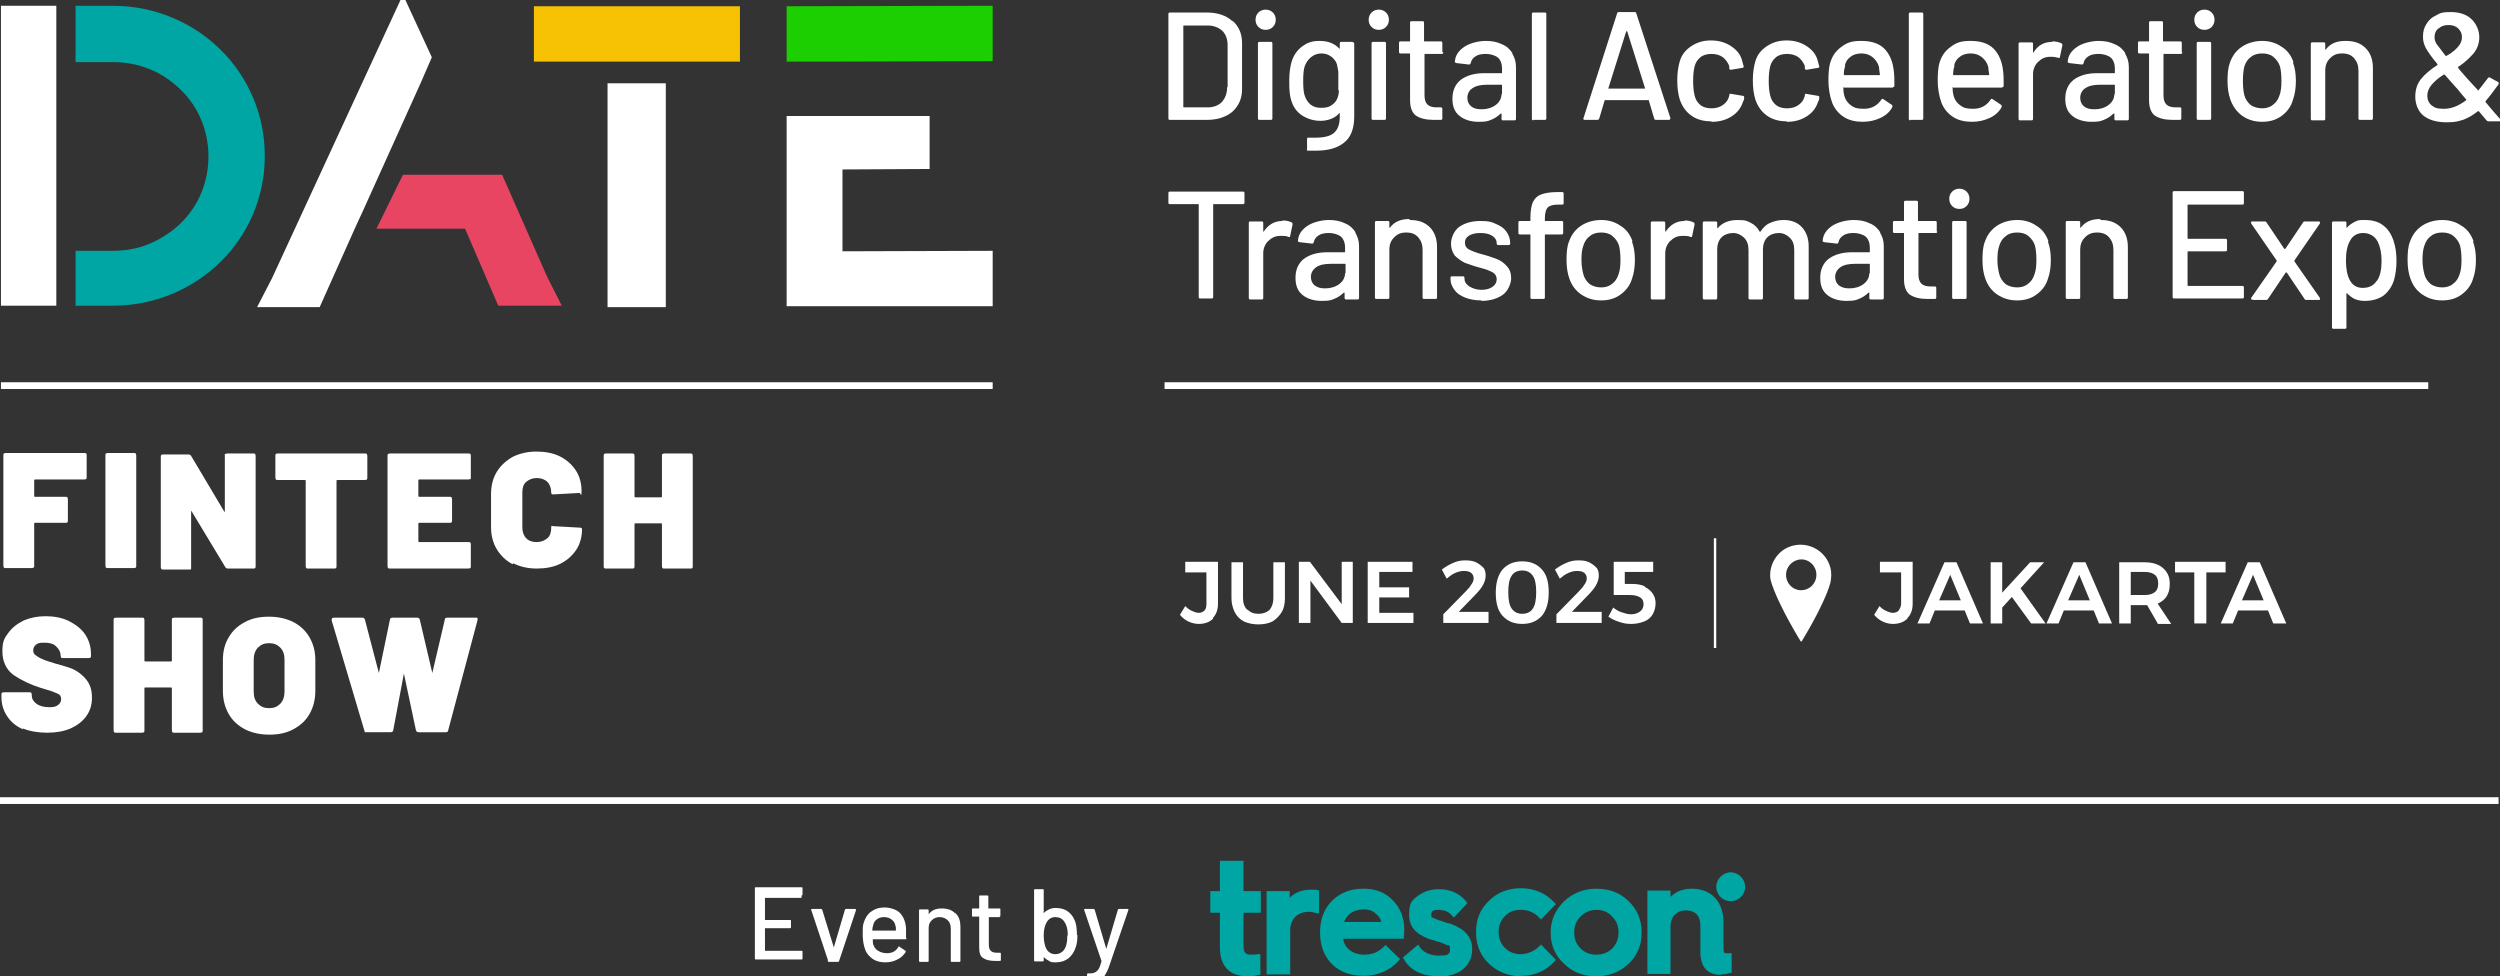 <?xml version="1.0" encoding="UTF-8"?>
<svg id="Layer_1" xmlns="http://www.w3.org/2000/svg" version="1.1" xmlns:xlink="http://www.w3.org/1999/xlink" viewBox="0 0 519.3 202.8">
  <rect x="0" y="0" width="519.3" height="202.8" fill="#333333" stroke="none"/>
  <!-- Generator: Adobe Illustrator 29.1.0, SVG Export Plug-In . SVG Version: 2.1.0 Build 142)  -->
  <defs>
    <style>
      .st0 {
        clip-path: url(#clippath-51);
      }

      .st1 {
        clip-path: url(#clippath-34);
      }

      .st2 {
        clip-path: url(#clippath-38);
      }

      .st3 {
        clip-path: url(#clippath-21);
      }

      .st4 {
        clip-path: url(#clippath-6);
      }

      .st5 {
        clip-path: url(#clippath-7);
      }

      .st6 {
        clip-path: url(#clippath-17);
      }

      .st7 {
        clip-path: url(#clippath-31);
      }

      .st8 {
        fill: #f7c203;
      }

      .st9 {
        clip-path: url(#clippath-15);
      }

      .st10 {
        clip-path: url(#clippath-33);
      }

      .st11 {
        clip-path: url(#clippath-18);
      }

      .st12 {
        clip-path: url(#clippath-47);
      }

      .st13 {
        clip-path: url(#clippath-4);
      }

      .st14 {
        clip-path: url(#clippath-22);
      }

      .st15 {
        clip-path: url(#clippath-23);
      }

      .st16 {
        clip-path: url(#clippath-54);
      }

      .st17 {
        clip-path: url(#clippath-9);
      }

      .st18 {
        clip-path: url(#clippath-10);
      }

      .st19 {
        clip-path: url(#clippath-42);
      }

      .st20 {
        fill: #fff;
      }

      .st21 {
        clip-path: url(#clippath-43);
      }

      .st22 {
        clip-path: url(#clippath-25);
      }

      .st23 {
        clip-path: url(#clippath-27);
      }

      .st24 {
        fill: #e84563;
      }

      .st25 {
        clip-path: url(#clippath-11);
      }

      .st26 {
        fill: none;
      }

      .st27 {
        clip-path: url(#clippath-36);
      }

      .st28 {
        clip-path: url(#clippath-35);
      }

      .st29 {
        clip-path: url(#clippath-48);
      }

      .st30 {
        clip-path: url(#clippath-28);
      }

      .st31 {
        clip-path: url(#clippath-1);
      }

      .st32 {
        clip-path: url(#clippath-56);
      }

      .st33 {
        fill: #00a6a3;
      }

      .st34 {
        clip-path: url(#clippath-45);
      }

      .st35 {
        clip-path: url(#clippath-46);
      }

      .st36 {
        clip-path: url(#clippath-40);
      }

      .st37 {
        clip-path: url(#clippath-5);
      }

      .st38 {
        clip-path: url(#clippath-20);
      }

      .st39 {
        clip-path: url(#clippath-8);
      }

      .st40 {
        clip-path: url(#clippath-52);
      }

      .st41 {
        clip-path: url(#clippath-41);
      }

      .st42 {
        clip-path: url(#clippath-3);
      }

      .st43 {
        clip-path: url(#clippath-26);
      }

      .st44 {
        clip-path: url(#clippath-12);
      }

      .st45 {
        clip-path: url(#clippath-50);
      }

      .st46 {
        clip-path: url(#clippath-14);
      }

      .st47 {
        clip-path: url(#clippath-30);
      }

      .st48 {
        clip-path: url(#clippath-19);
      }

      .st49 {
        clip-path: url(#clippath-32);
      }

      .st50 {
        clip-path: url(#clippath-55);
      }

      .st51 {
        clip-path: url(#clippath-53);
      }

      .st52 {
        clip-path: url(#clippath-39);
      }

      .st53 {
        clip-path: url(#clippath-16);
      }

      .st54 {
        clip-path: url(#clippath-2);
      }

      .st55 {
        clip-path: url(#clippath-29);
      }

      .st56 {
        clip-path: url(#clippath-49);
      }

      .st57 {
        clip-path: url(#clippath-37);
      }

      .st58 {
        clip-path: url(#clippath-13);
      }

      .st59 {
        fill: #1ccf00;
      }

      .st60 {
        clip-path: url(#clippath-24);
      }

      .st61 {
        clip-path: url(#clippath);
      }

      .st62 {
        clip-path: url(#clippath-44);
      }
    </style>
    <clipPath id="clippath">
      <rect class="st26" y="-1.1" width="519.3" height="202.8"/>
    </clipPath>
    <clipPath id="clippath-1">
      <rect class="st26" y="-1.1" width="519.3" height="202.8"/>
    </clipPath>
    <clipPath id="clippath-2">
      <rect class="st26" y="-1.1" width="519.3" height="202.8"/>
    </clipPath>
    <clipPath id="clippath-3">
      <rect class="st26" y="-1.1" width="519.3" height="202.8"/>
    </clipPath>
    <clipPath id="clippath-4">
      <rect class="st26" y="-1.1" width="519.3" height="202.8"/>
    </clipPath>
    <clipPath id="clippath-5">
      <rect class="st26" y="-1.1" width="519.3" height="202.8"/>
    </clipPath>
    <clipPath id="clippath-6">
      <rect class="st26" y="-1.1" width="519.3" height="202.8"/>
    </clipPath>
    <clipPath id="clippath-7">
      <rect class="st26" y="-1.1" width="519.3" height="202.8"/>
    </clipPath>
    <clipPath id="clippath-8">
      <rect class="st26" y="-1.1" width="519.3" height="202.8"/>
    </clipPath>
    <clipPath id="clippath-9">
      <rect class="st26" y="-1.1" width="519.3" height="202.8"/>
    </clipPath>
    <clipPath id="clippath-10">
      <rect class="st26" y="-1.1" width="519.3" height="202.8"/>
    </clipPath>
    <clipPath id="clippath-11">
      <rect class="st26" y="-1.1" width="519.3" height="202.8"/>
    </clipPath>
    <clipPath id="clippath-12">
      <rect class="st26" y="-1.1" width="519.3" height="202.8"/>
    </clipPath>
    <clipPath id="clippath-13">
      <rect class="st26" y="-1.1" width="519.3" height="202.8"/>
    </clipPath>
    <clipPath id="clippath-14">
      <rect class="st26" y="-1.1" width="519.3" height="202.8"/>
    </clipPath>
    <clipPath id="clippath-15">
      <rect class="st26" y="-1.1" width="519.3" height="202.8"/>
    </clipPath>
    <clipPath id="clippath-16">
      <rect class="st26" y="-1.1" width="519.3" height="202.8"/>
    </clipPath>
    <clipPath id="clippath-17">
      <rect class="st26" y="-1.1" width="519.3" height="202.8"/>
    </clipPath>
    <clipPath id="clippath-18">
      <rect class="st26" y="-1.1" width="519.3" height="202.8"/>
    </clipPath>
    <clipPath id="clippath-19">
      <rect class="st26" y="-1.1" width="519.3" height="202.8"/>
    </clipPath>
    <clipPath id="clippath-20">
      <rect class="st26" y="-1.1" width="519.3" height="202.8"/>
    </clipPath>
    <clipPath id="clippath-21">
      <rect class="st26" y="-1.1" width="519.3" height="202.8"/>
    </clipPath>
    <clipPath id="clippath-22">
      <rect class="st26" y="-1.1" width="519.3" height="202.8"/>
    </clipPath>
    <clipPath id="clippath-23">
      <rect class="st26" y="-1.1" width="519.3" height="202.8"/>
    </clipPath>
    <clipPath id="clippath-24">
      <rect class="st26" y="-1.1" width="519.3" height="202.8"/>
    </clipPath>
    <clipPath id="clippath-25">
      <rect class="st26" y="-1.1" width="519.3" height="202.8"/>
    </clipPath>
    <clipPath id="clippath-26">
      <rect class="st26" y="-1.1" width="519.3" height="202.8"/>
    </clipPath>
    <clipPath id="clippath-27">
      <rect class="st26" y="-1.1" width="519.3" height="202.8"/>
    </clipPath>
    <clipPath id="clippath-28">
      <rect class="st26" y="-1.1" width="519.3" height="202.8"/>
    </clipPath>
    <clipPath id="clippath-29">
      <rect class="st26" y="-1.1" width="519.3" height="202.8"/>
    </clipPath>
    <clipPath id="clippath-30">
      <rect class="st26" y="-1.1" width="519.3" height="202.8"/>
    </clipPath>
    <clipPath id="clippath-31">
      <rect class="st26" y="-1.1" width="519.3" height="202.8"/>
    </clipPath>
    <clipPath id="clippath-32">
      <rect class="st26" y="-1.1" width="519.3" height="202.8"/>
    </clipPath>
    <clipPath id="clippath-33">
      <rect class="st26" y="-1.1" width="519.3" height="202.8"/>
    </clipPath>
    <clipPath id="clippath-34">
      <rect class="st26" y="-1.1" width="519.3" height="202.8"/>
    </clipPath>
    <clipPath id="clippath-35">
      <rect class="st26" y="-1.1" width="519.3" height="202.8"/>
    </clipPath>
    <clipPath id="clippath-36">
      <rect class="st26" y="-1.1" width="519.3" height="202.8"/>
    </clipPath>
    <clipPath id="clippath-37">
      <rect class="st26" y="-1.1" width="519.3" height="202.8"/>
    </clipPath>
    <clipPath id="clippath-38">
      <rect class="st26" y="-1.1" width="519.3" height="202.8"/>
    </clipPath>
    <clipPath id="clippath-39">
      <rect class="st26" y="-1.1" width="519.3" height="202.8"/>
    </clipPath>
    <clipPath id="clippath-40">
      <rect class="st26" y="-1.1" width="519.3" height="202.8"/>
    </clipPath>
    <clipPath id="clippath-41">
      <rect class="st26" y="-1.1" width="519.3" height="202.8"/>
    </clipPath>
    <clipPath id="clippath-42">
      <rect class="st26" y="-1.1" width="519.3" height="202.8"/>
    </clipPath>
    <clipPath id="clippath-43">
      <rect class="st26" y="-1.1" width="519.3" height="202.8"/>
    </clipPath>
    <clipPath id="clippath-44">
      <rect class="st26" y="-1.1" width="519.3" height="202.8"/>
    </clipPath>
    <clipPath id="clippath-45">
      <rect class="st26" y="-1.1" width="519.3" height="202.8"/>
    </clipPath>
    <clipPath id="clippath-46">
      <rect class="st26" y="-1.1" width="519.3" height="202.8"/>
    </clipPath>
    <clipPath id="clippath-47">
      <rect class="st26" y="-1.1" width="519.3" height="202.8"/>
    </clipPath>
    <clipPath id="clippath-48">
      <rect class="st26" y="-1.1" width="519.3" height="202.8"/>
    </clipPath>
    <clipPath id="clippath-49">
      <rect class="st26" y="-1.1" width="519.3" height="202.8"/>
    </clipPath>
    <clipPath id="clippath-50">
      <rect class="st26" y="-1.1" width="519.3" height="202.8"/>
    </clipPath>
    <clipPath id="clippath-51">
      <rect class="st26" y="-1.1" width="519.3" height="202.8"/>
    </clipPath>
    <clipPath id="clippath-52">
      <rect class="st26" y="-1.1" width="519.3" height="202.8"/>
    </clipPath>
    <clipPath id="clippath-53">
      <rect class="st26" y="-1.1" width="519.3" height="202.8"/>
    </clipPath>
    <clipPath id="clippath-54">
      <rect class="st26" y="-1.1" width="519.3" height="202.8"/>
    </clipPath>
    <clipPath id="clippath-55">
      <rect class="st26" y="-1.1" width="519.3" height="202.8"/>
    </clipPath>
    <clipPath id="clippath-56">
      <rect class="st26" y="-1.1" width="519.3" height="202.8"/>
    </clipPath>
  </defs>
  <g>
    <g>
      <g class="st61">
        <path class="st20" d="M457.9,6.2c-.6,0-1.1-.2-1.5-.6s-.6-.9-.6-1.5.2-1.1.6-1.5c.4-.4.9-.6,1.5-.6s1.1.2,1.5.6c.4.4.6.9.6,1.5s-.2,1.1-.6,1.5c-.4.4-.9.6-1.5.6"/>
      </g>
      <g class="st31">
        <path class="st20" d="M286.4,6.2c-.6,0-1.1-.2-1.5-.6s-.6-.9-.6-1.5.2-1.1.6-1.5c.4-.4.9-.6,1.5-.6s1.1.2,1.5.6c.4.4.6.9.6,1.5s-.2,1.1-.6,1.5c-.4.4-.9.6-1.5.6"/>
      </g>
      <g class="st54">
        <path class="st20" d="M262.9,6.2c-.6,0-1.1-.2-1.5-.6s-.6-.9-.6-1.5.2-1.1.6-1.5c.4-.4.9-.6,1.5-.6s1.1.2,1.5.6c.4.4.6.9.6,1.5s-.2,1.1-.6,1.5c-.4.4-.9.6-1.5.6"/>
      </g>
      <g class="st42">
        <path class="st20" d="M17.9,99.5c0,0-.2.1-.4.1H7.3c-.1,0-.2,0-.2.2v3.2c0,.1,0,.2.2.2h6.3c.2,0,.3,0,.4.1,0,0,.1.2.1.4v4.4c0,.2,0,.3-.1.4s-.2.1-.4.1h-6.3c-.1,0-.2,0-.2.2v8.7c0,.2,0,.3-.1.4,0,0-.2.1-.4.1H1.2c-.2,0-.3,0-.4-.1,0,0-.1-.2-.1-.4v-22.9c0-.2,0-.3.1-.4,0,0,.2-.1.4-.1h16.3c.2,0,.3,0,.4.1.1,0,.1.2.1.4v4.5c0,.2,0,.3-.1.4"/>
      </g>
      <g class="st13">
        <path class="st20" d="M22,117.9c0,0-.1-.2-.1-.4v-22.9c0-.2,0-.3.1-.4,0,0,.2-.1.4-.1h5.4c.2,0,.3,0,.4.1,0,0,.1.2.1.4v22.9c0,.2,0,.3-.1.4s-.2.1-.4.1h-5.4c-.2,0-.3,0-.4-.1"/>
      </g>
      <g class="st37">
        <path class="st20" d="M46.8,94.3c0,0,.2-.1.4-.1h5.4c.2,0,.3,0,.4.1,0,0,.1.2.1.4v22.9c0,.2,0,.3-.1.4s-.2.1-.4.1h-5.2c-.3,0-.5-.1-.6-.3l-7-11.6c0,0,0,0-.1,0s0,0,0,.2v11.4c0,.2,0,.3,0,.4s-.2.1-.4.1h-5.4c-.2,0-.3,0-.4-.1,0,0-.1-.2-.1-.4v-22.9c0-.2,0-.3.1-.4s.2-.1.4-.1h5.2c.3,0,.5.1.6.3l6.9,11.6c0,0,0,0,.1,0,0,0,0,0,0-.2v-11.4c0-.2,0-.3,0-.4"/>
      </g>
      <g class="st4">
        <path class="st20" d="M76.2,94.3c0,0,.1.2.1.4v4.5c0,.2,0,.3-.1.4s-.2.1-.4.1h-5.7c-.1,0-.2,0-.2.2v17.7c0,.2,0,.3-.1.4s-.2.1-.4.1h-5.4c-.2,0-.3,0-.4-.1,0,0-.1-.2-.1-.4v-17.7c0-.1,0-.2-.2-.2h-5.6c-.2,0-.3,0-.4-.1,0,0-.1-.2-.1-.4v-4.5c0-.2,0-.3.1-.4s.2-.1.4-.1h18.1c.2,0,.3,0,.4.1"/>
      </g>
      <g class="st5">
        <path class="st20" d="M97.7,99.5c0,0-.2.1-.4.1h-10.2c-.1,0-.2,0-.2.2v3.2c0,.1,0,.2.2.2h6.3c.2,0,.3,0,.4.1,0,0,.1.2.1.4v4.4c0,.2,0,.3-.1.4s-.2.1-.4.1h-6.3c-.1,0-.2,0-.2.2v3.6c0,.1,0,.2.2.2h10.2c.2,0,.3,0,.4.1s.1.2.1.4v4.5c0,.2,0,.3-.1.4,0,0-.2.1-.4.1h-16.3c-.2,0-.3,0-.4-.1,0,0-.1-.2-.1-.4v-22.9c0-.2,0-.3.1-.4,0,0,.2-.1.4-.1h16.3c.2,0,.3,0,.4.1s.1.2.1.4v4.5c0,.2,0,.3-.1.4"/>
      </g>
      <g class="st39">
        <path class="st20" d="M106.5,117.2c-1.4-.7-2.5-1.8-3.3-3.1-.8-1.3-1.2-2.9-1.2-4.6v-6.9c0-1.7.4-3.3,1.2-4.6s1.9-2.3,3.3-3.1c1.4-.7,3.1-1.1,4.9-1.1s3.5.3,4.9,1c1.4.7,2.5,1.7,3.3,2.9.8,1.2,1.2,2.7,1.2,4.3s-.2.3-.5.4l-5.4.3h0c-.3,0-.4-.1-.4-.4,0-.9-.3-1.7-.8-2.2s-1.3-.8-2.2-.8-1.6.3-2.2.8-.8,1.3-.8,2.2v7.3c0,.9.3,1.7.8,2.2.6.6,1.3.8,2.2.8s1.6-.3,2.2-.8.8-1.3.8-2.2,0-.2.1-.3.2,0,.4,0l5.4.3c.3,0,.5.1.5.3,0,1.6-.4,3.1-1.2,4.3-.8,1.2-1.9,2.2-3.3,2.9-1.4.7-3.1,1-4.9,1-1.9,0-3.5-.4-4.9-1.1"/>
      </g>
      <g class="st17">
        <path class="st20" d="M137.6,94.3c0,0,.2-.1.4-.1h5.4c.2,0,.3,0,.4.1,0,0,.1.2.1.4v22.9c0,.2,0,.3-.1.4s-.2.1-.4.1h-5.4c-.2,0-.3,0-.4-.1,0,0-.1-.2-.1-.4v-8.7c0-.1,0-.2-.2-.2h-5.3c-.1,0-.2,0-.2.2v8.7c0,.2,0,.3-.1.4s-.2.1-.4.1h-5.4c-.2,0-.3,0-.4-.1s-.1-.2-.1-.4v-22.9c0-.2,0-.3.1-.4s.2-.1.4-.1h5.4c.2,0,.3,0,.4.1,0,0,.1.2.1.4v8.4c0,.1,0,.2.2.2h5.3c.1,0,.2,0,.2-.2v-8.4c0-.2,0-.3.1-.4"/>
      </g>
      <g class="st18">
        <path class="st20" d="M4.8,151.5c-1.4-.6-2.5-1.5-3.3-2.7-.8-1.2-1.2-2.5-1.2-4v-.5c0-.2,0-.3.1-.4,0,0,.2-.1.4-.1h5.3c.2,0,.3,0,.4.1,0,0,.1.2.1.4v.2c0,.6.3,1.2,1,1.7.7.5,1.6.7,2.7.7s1.4-.2,1.8-.5.6-.7.6-1.2-.2-.9-.7-1.1c-.5-.2-1.3-.6-2.5-.9l-1-.3c-2.2-.7-4.1-1.6-5.7-2.7-1.5-1.1-2.3-2.8-2.3-4.9s.4-2.7,1.2-3.8c.8-1.1,1.8-1.9,3.2-2.6,1.4-.6,2.9-.9,4.6-.9s3.4.3,4.8,1c1.4.7,2.6,1.6,3.4,2.8s1.2,2.6,1.2,4.1v.3c0,.2,0,.3-.1.4,0,0-.2.1-.4.1h-5.3c-.2,0-.3,0-.4-.1,0,0-.1-.2-.1-.4h0c0-.7-.3-1.3-.9-1.9s-1.4-.8-2.5-.8-1.3.1-1.7.4c-.4.3-.6.7-.6,1.2s.2.8.5,1,.8.6,1.4.8c.6.3,1.6.6,2.9,1,.2,0,1,.3,2.4.7,1.4.4,2.6,1.2,3.6,2.3,1,1.1,1.4,2.4,1.4,4s-.4,2.8-1.2,3.9c-.8,1.1-1.9,1.9-3.2,2.5-1.4.6-3,.9-4.9.9-1.9,0-3.6-.3-5.1-.9"/>
      </g>
      <g class="st25">
        <path class="st20" d="M35.8,128.4c0,0,.2-.1.4-.1h5.4c.2,0,.3,0,.4.1s.1.2.1.4v22.9c0,.2,0,.3-.1.4,0,0-.2.1-.4.1h-5.4c-.2,0-.3,0-.4-.1,0,0-.1-.2-.1-.4v-8.7c0-.1,0-.2-.2-.2h-5.3c-.1,0-.2,0-.2.2v8.7c0,.2,0,.3-.1.4,0,0-.2.1-.4.1h-5.4c-.2,0-.3,0-.4-.1,0,0-.1-.2-.1-.4v-22.9c0-.2,0-.3.1-.4,0,0,.2-.1.4-.1h5.4c.2,0,.3,0,.4.1,0,0,.1.2.1.4v8.4c0,.1,0,.2.2.2h5.3c.1,0,.2,0,.2-.2v-8.4c0-.2,0-.3.1-.4"/>
      </g>
      <g class="st44">
        <path class="st20" d="M58.2,146.2c.6-.6.9-1.5.9-2.5v-6.7c0-1.1-.3-1.9-.9-2.5-.6-.6-1.3-.9-2.3-.9s-1.7.3-2.3.9-.9,1.5-.9,2.5v6.7c0,1.1.3,1.9.9,2.5.6.6,1.3.9,2.3.9,1,0,1.7-.3,2.3-.9M50.9,151.5c-1.5-.8-2.6-1.8-3.4-3.2s-1.2-3-1.2-4.8v-6.4c0-1.8.4-3.4,1.2-4.7.8-1.4,1.9-2.4,3.4-3.2s3.1-1.1,5-1.1,3.6.4,5,1.1,2.6,1.8,3.4,3.2c.8,1.4,1.2,2.9,1.2,4.7v6.4c0,1.8-.4,3.4-1.2,4.8-.8,1.4-1.9,2.4-3.4,3.2-1.5.8-3.1,1.1-5,1.1-1.9,0-3.6-.4-5-1.1"/>
      </g>
      <g class="st58">
        <path class="st20" d="M75.9,152.1c-.1,0-.2-.2-.2-.3l-6.8-22.9s0-.1,0-.2c0-.3.2-.4.5-.4h5.8c.3,0,.5.1.6.4l2.9,11.1c0,0,0,.1,0,.1,0,0,0,0,0-.1l2.3-11.1c0-.3.3-.4.6-.4h5c.3,0,.5.1.6.4l2.6,11.1c0,0,0,.1,0,.1s0,0,0-.1l2.6-11.1c0-.3.2-.4.6-.4h5.8c.2,0,.3,0,.4.1,0,.1,0,.2,0,.4l-6.1,22.9c0,.3-.2.4-.6.4h-5.5c-.3,0-.5-.1-.6-.4l-2.5-11.8c0,0,0-.1,0-.1s0,0,0,.1l-2.2,11.7c0,.3-.2.5-.6.5h-5.1c-.1,0-.3,0-.4-.1"/>
      </g>
      <g class="st46">
        <g>
          <path class="st26" d="M396.2,128.5c-.7.7-1.7,1.1-3,1.1s-2.9-.6-3.9-1.9l1.1-1.8c.4.4.9.8,1.4,1,.5.2.9.4,1.4.4s1-.2,1.2-.5.5-.8.5-1.4v-6.5h-4.4v-2.2h6.8v8.7c0,1.3-.4,2.3-1.1,3Z"/>
          <path class="st26" d="M409.2,129.5l-1.1-2.7h-6.2l-1.1,2.7h-2.5l5.6-12.7h2.5l5.5,12.7h-2.6ZM402.8,124.7h4.5l-2.2-5.3-2.3,5.3Z"/>
          <path class="st26" d="M424.8,129.5h-2.9l-4-5.5-2,2.2v3.3h-2.4v-12.7h2.4v6.3l5.8-6.3h2.9l-4.9,5.4,5.2,7.3Z"/>
          <path class="st26" d="M436,129.5l-1.1-2.7h-6.2l-1.1,2.7h-2.5l5.6-12.7h2.5l5.5,12.7h-2.6ZM429.6,124.7h4.5l-2.2-5.3-2.3,5.3Z"/>
          <path class="st26" d="M448.2,129.5l-2.2-3.8c-.1,0-.2,0-.5,0h-2.9v3.8h-2.4v-12.7h5.3c1.6,0,2.9.4,3.8,1.2.9.8,1.4,1.8,1.4,3.2s-.2,1.8-.6,2.6c-.4.7-1.1,1.2-1.9,1.6l2.8,4.2h-2.8ZM442.6,123.6h2.9c.9,0,1.6-.2,2.1-.6s.7-1,.7-1.8-.2-1.4-.7-1.8c-.5-.4-1.2-.6-2.1-.6h-2.9v4.7Z"/>
          <path class="st26" d="M451.9,116.7h10.4v2.2h-4v10.6h-2.5v-10.6h-4v-2.2h0Z"/>
          <path class="st26" d="M472.2,129.5l-1.1-2.7h-6.2l-1.1,2.7h-2.5l5.6-12.7h2.5l5.5,12.7h-2.6ZM465.7,124.7h4.5l-2.2-5.3-2.3,5.3Z"/>
        </g>
      </g>
    </g>
    <g>
      <path class="st20" d="M396.2,128.5c-.7.7-1.7,1.1-3,1.1s-2.9-.6-3.9-1.9l1.1-1.8c.4.4.9.8,1.4,1,.5.2.9.4,1.4.4s1-.2,1.2-.5.5-.8.5-1.4v-6.5h-4.4v-2.2h6.8v8.7c0,1.3-.4,2.3-1.1,3Z"/>
      <path class="st20" d="M409.2,129.5l-1.1-2.7h-6.2l-1.1,2.7h-2.5l5.6-12.7h2.5l5.5,12.7h-2.6ZM402.8,124.7h4.5l-2.2-5.3-2.3,5.3Z"/>
      <path class="st20" d="M424.8,129.5h-2.9l-4-5.5-2,2.2v3.3h-2.4v-12.7h2.4v6.3l5.8-6.3h2.9l-4.9,5.4,5.2,7.3Z"/>
      <path class="st20" d="M436,129.5l-1.1-2.7h-6.2l-1.1,2.7h-2.5l5.6-12.7h2.5l5.5,12.7h-2.6ZM429.6,124.7h4.5l-2.2-5.3-2.3,5.3Z"/>
      <path class="st20" d="M448.2,129.5l-2.2-3.8c-.1,0-.2,0-.5,0h-2.9v3.8h-2.4v-12.7h5.3c1.6,0,2.9.4,3.8,1.2.9.8,1.4,1.8,1.4,3.2s-.2,1.8-.6,2.6c-.4.7-1.1,1.2-1.9,1.6l2.8,4.2h-2.8ZM442.6,123.6h2.9c.9,0,1.6-.2,2.1-.6s.7-1,.7-1.8-.2-1.4-.7-1.8c-.5-.4-1.2-.6-2.1-.6h-2.9v4.7Z"/>
      <path class="st20" d="M451.9,116.7h10.4v2.2h-4v10.6h-2.5v-10.6h-4v-2.2h0Z"/>
      <path class="st20" d="M472.2,129.5l-1.1-2.7h-6.2l-1.1,2.7h-2.5l5.6-12.7h2.5l5.5,12.7h-2.6ZM465.7,124.7h4.5l-2.2-5.3-2.3,5.3Z"/>
    </g>
    <g class="st9">
      <g>
        <path class="st26" d="M252,128.5c-.7.7-1.7,1.1-3,1.1s-2.9-.6-3.9-1.9l1.1-1.8c.4.4.9.8,1.4,1,.5.2.9.4,1.4.4s.9-.2,1.2-.5.4-.8.4-1.4v-6.5h-4.4v-2.2h6.8v8.7c0,1.3-.4,2.3-1.1,3Z"/>
        <path class="st26" d="M259.1,126.6c.6.6,1.3.9,2.3.9s1.7-.3,2.3-.8c.5-.6.8-1.4.8-2.4v-7.5h2.4v7.5c0,1.1-.2,2.1-.7,2.9s-1.1,1.4-1.9,1.9c-.8.4-1.8.6-2.9.6s-2.1-.2-3-.6c-.8-.4-1.5-1.1-1.9-1.9-.4-.8-.7-1.8-.7-2.9v-7.5h2.4v7.5c0,1,.3,1.8.9,2.4Z"/>
        <path class="st26" d="M278.6,116.7h2.4v12.7h-2.3l-6.5-8.8v8.8h-2.4v-12.7h2.3l6.6,8.8v-8.8h0Z"/>
        <path class="st26" d="M284.1,116.7h9.3v2.1h-6.9v3.2h6.2v2.1h-6.2v3.2h7.1v2.1h-9.5v-12.7h0Z"/>
        <path class="st26" d="M309.2,127.3v2.1h-9.4v-1.8l4.8-4.9c.5-.5.8-.9,1.1-1.4.3-.4.4-.8.4-1.2,0-.5-.2-.8-.5-1.1-.4-.3-.9-.4-1.5-.4s-1.1.1-1.8.4-1.2.7-1.8,1.2l-1-1.9c.8-.6,1.5-1,2.4-1.4s1.7-.5,2.5-.5,1.6.1,2.2.4c.6.3,1.1.7,1.5,1.1s.5,1.1.5,1.7-.2,1.3-.6,2c-.4.7-1,1.4-1.8,2.2l-3.2,3.3h6.2Z"/>
        <path class="st26" d="M320.3,118.3c1,1.1,1.4,2.7,1.4,4.8s-.5,3.7-1.4,4.8c-1,1.1-2.3,1.7-4.1,1.7s-3.1-.6-4.1-1.7c-1-1.1-1.4-2.7-1.4-4.8s.5-3.7,1.4-4.8c1-1.1,2.3-1.7,4.1-1.7s3.1.6,4.1,1.7ZM314,119.6c-.5.7-.7,1.9-.7,3.4s.2,2.7.7,3.4c.5.7,1.2,1.1,2.2,1.1s1.8-.4,2.2-1.1c.5-.7.7-1.9.7-3.4s-.2-2.7-.7-3.4c-.5-.7-1.2-1.1-2.2-1.1s-1.8.4-2.2,1.1Z"/>
        <path class="st26" d="M332.7,127.3v2.1h-9.4v-1.8l4.8-4.9c.5-.5.8-.9,1.1-1.4.3-.4.4-.8.4-1.2,0-.5-.2-.8-.5-1.1-.4-.3-.9-.4-1.5-.4s-1.1.1-1.8.4-1.2.7-1.8,1.2l-1-1.9c.8-.6,1.5-1,2.4-1.4s1.7-.5,2.5-.5,1.6.1,2.2.4c.6.3,1.1.7,1.5,1.1s.5,1.1.5,1.7-.2,1.3-.6,2c-.4.7-1,1.4-1.8,2.2l-3.2,3.3h6.2Z"/>
        <path class="st26" d="M341.6,121.9c.7.3,1.3.8,1.7,1.4.4.6.6,1.2.6,2s-.2,1.6-.6,2.3-1,1.2-1.8,1.5-1.6.5-2.6.5-1.6-.1-2.5-.4-1.6-.6-2.3-1.1l1-1.9c.5.4,1.1.8,1.8,1,.6.2,1.2.4,1.9.4s1.4-.2,1.9-.6c.5-.4.7-.9.7-1.5s-.2-1.1-.7-1.4c-.5-.3-1.1-.5-2.1-.5s-1,0-1.7,0c-.7,0-1.3,0-1.7,0v-6.9h8.2v2.1h-5.9v2.5h1.7c1,0,1.8.2,2.5.5Z"/>
      </g>
    </g>
    <g>
      <path class="st20" d="M252,128.5c-.7.7-1.7,1.1-3,1.1s-2.9-.6-3.9-1.9l1.1-1.8c.4.4.9.8,1.4,1,.5.2.9.4,1.4.4s.9-.2,1.2-.5.4-.8.4-1.4v-6.5h-4.4v-2.2h6.8v8.7c0,1.3-.4,2.3-1.1,3Z"/>
      <path class="st20" d="M259.1,126.6c.6.6,1.3.9,2.3.9s1.7-.3,2.3-.8c.5-.6.8-1.4.8-2.4v-7.5h2.4v7.5c0,1.1-.2,2.1-.7,2.9s-1.1,1.4-1.9,1.9c-.8.4-1.8.6-2.9.6s-2.1-.2-3-.6c-.8-.4-1.5-1.1-1.9-1.9-.4-.8-.7-1.8-.7-2.9v-7.5h2.4v7.5c0,1,.3,1.8.9,2.4Z"/>
      <path class="st20" d="M278.6,116.7h2.4v12.7h-2.3l-6.5-8.8v8.8h-2.4v-12.7h2.3l6.6,8.8v-8.8h0Z"/>
      <path class="st20" d="M284.1,116.7h9.3v2.1h-6.9v3.2h6.2v2.1h-6.2v3.2h7.1v2.1h-9.5v-12.7h0Z"/>
      <path class="st20" d="M309.2,127.3v2.1h-9.4v-1.8l4.8-4.9c.5-.5.8-.9,1.1-1.4.3-.4.4-.8.4-1.2,0-.5-.2-.8-.5-1.1-.4-.3-.9-.4-1.5-.4s-1.1.1-1.8.4-1.2.7-1.8,1.2l-1-1.9c.8-.6,1.5-1,2.4-1.4s1.7-.5,2.5-.5,1.6.1,2.2.4c.6.3,1.1.7,1.5,1.1s.5,1.1.5,1.7-.2,1.3-.6,2c-.4.7-1,1.4-1.8,2.2l-3.2,3.3h6.2Z"/>
      <path class="st20" d="M320.3,118.3c1,1.1,1.4,2.7,1.4,4.8s-.5,3.7-1.4,4.8c-1,1.1-2.3,1.7-4.1,1.7s-3.1-.6-4.1-1.7c-1-1.1-1.4-2.7-1.4-4.8s.5-3.7,1.4-4.8c1-1.1,2.3-1.7,4.1-1.7s3.1.6,4.1,1.7ZM314,119.6c-.5.7-.7,1.9-.7,3.4s.2,2.7.7,3.4c.5.7,1.2,1.1,2.2,1.1s1.8-.4,2.2-1.1c.5-.7.7-1.9.7-3.4s-.2-2.7-.7-3.4c-.5-.7-1.2-1.1-2.2-1.1s-1.8.4-2.2,1.1Z"/>
      <path class="st20" d="M332.7,127.3v2.1h-9.4v-1.8l4.8-4.9c.5-.5.8-.9,1.1-1.4.3-.4.4-.8.4-1.2,0-.5-.2-.8-.5-1.1-.4-.3-.9-.4-1.5-.4s-1.1.1-1.8.4-1.2.7-1.8,1.2l-1-1.9c.8-.6,1.5-1,2.4-1.4s1.7-.5,2.5-.5,1.6.1,2.2.4c.6.3,1.1.7,1.5,1.1s.5,1.1.5,1.7-.2,1.3-.6,2c-.4.7-1,1.4-1.8,2.2l-3.2,3.3h6.2Z"/>
      <path class="st20" d="M341.6,121.9c.7.3,1.3.8,1.7,1.4.4.6.6,1.2.6,2s-.2,1.6-.6,2.3-1,1.2-1.8,1.5-1.6.5-2.6.5-1.6-.1-2.5-.4-1.6-.6-2.3-1.1l1-1.9c.5.4,1.1.8,1.8,1,.6.2,1.2.4,1.9.4s1.4-.2,1.9-.6c.5-.4.7-.9.7-1.5s-.2-1.1-.7-1.4c-.5-.3-1.1-.5-2.1-.5s-1,0-1.7,0c-.7,0-1.3,0-1.7,0v-6.9h8.2v2.1h-5.9v2.5h1.7c1,0,1.8.2,2.5.5Z"/>
    </g>
    <g class="st53">
      <path class="st20" d="M377.3,119.4c0-1.8-1.4-3.2-3.1-3.2s-3.2,1.4-3.2,3.2c0,1.8,1.4,3.2,3.1,3.2,1.8,0,3.2-1.4,3.2-3.2M374.1,133.3c-.2-.3-.3-.5-.5-.8-1.3-2.2-2.6-4.5-3.7-6.8-.7-1.4-1.3-2.8-1.8-4.2-.2-.6-.4-1.2-.4-1.8-.1-2.5,1.4-5,3.7-6,3.6-1.6,7.8.4,8.8,4.2.3,1.1.2,2.2,0,3.2-.4,1.4-1,2.8-1.6,4.1-1.2,2.6-2.6,5.1-4.1,7.6-.1.2-.2.4-.4.5"/>
    </g>
    <rect class="st20" x="356" y="111.8" width=".5" height="22.8"/>
    <rect class="st20" y="165.6" width="519" height="1.4"/>
    <polygon class="st20" points="83.7 -1.1 56.5 57.8 53.4 63.8 66.4 63.8 74 46.8 75.3 44 87.4 17.2 89.7 11.9 83.7 -1.1"/>
    <polygon class="st20" points="206.2 52.1 206.2 63.6 163.4 63.6 163.4 24.1 193.1 24.1 193.1 35.1 175 35.2 175 52.2 206.2 52.1"/>
    <polygon class="st59" points="206.2 1.2 206.2 12.7 171.6 12.8 163.4 12.8 163.4 1.3 206.2 1.2"/>
    <polygon class="st24" points="116.7 63.5 103.5 63.5 96.6 47.5 78.2 47.5 83.7 36.3 104.3 36.3 113.7 57.6 116.7 63.5"/>
    <g class="st6">
      <path class="st33" d="M55,32.4c0,17.5-14.3,31.1-31.6,31.1h-7.7v-11.4h7.6c2.6,0,5.2-.4,7.6-1.4,2.4-1,4.6-2.4,6.5-4.2,1.9-1.8,3.4-4,4.4-6.4,1-2.4,1.5-5,1.5-7.6s-.5-5.2-1.5-7.6c-1-2.4-2.5-4.6-4.4-6.4-1.9-1.8-4.1-3.3-6.5-4.2-2.4-1-5-1.4-7.6-1.4h-7.6V1.2h7.7c17.3,0,31.6,13.6,31.6,31.2"/>
    </g>
    <rect class="st20" x=".2" y="1.2" width="11.5" height="62.3"/>
    <rect class="st20" x="126.2" y="17.3" width="12.1" height="46.5"/>
    <rect class="st8" x="110.9" y="1.3" width="42.8" height="11.5"/>
    <g>
      <g class="st11">
        <path class="st20" d="M510.9,57c-.3.9-.7,1.5-1.4,2-.6.5-1.4.7-2.2.7s-1.7-.2-2.4-.7c-.6-.5-1.1-1.2-1.3-2-.2-.8-.4-1.8-.4-3s.1-2.2.4-3c.3-.9.7-1.5,1.4-2,.6-.5,1.4-.7,2.3-.7s1.7.2,2.3.7c.6.5,1.1,1.1,1.4,2,.2.8.3,1.8.3,3,0,1.2-.1,2.2-.4,3M513.8,50.1c-.5-1.4-1.3-2.5-2.5-3.2-1.1-.8-2.5-1.2-4-1.2s-3,.4-4.2,1.2c-1.2.8-2,1.9-2.5,3.3-.4,1-.5,2.3-.5,3.8s.2,2.8.6,3.9c.5,1.4,1.3,2.5,2.5,3.3,1.2.8,2.5,1.2,4.1,1.2s2.9-.4,4-1.2c1.1-.8,2-1.9,2.4-3.3.4-1.1.6-2.4.6-3.9,0-1.5-.2-2.7-.6-3.8"/>
      </g>
      <g class="st48">
        <path class="st20" d="M493.7,58.3c-.6,1-1.6,1.5-2.9,1.5-1.2,0-2.1-.5-2.7-1.6-.5-.9-.8-2.3-.8-4.1s.3-3.1.8-4c.6-1.2,1.6-1.7,2.8-1.7s2.4.6,3,1.8c.5,1,.8,2.3.8,4,0,1.8-.3,3.2-1,4.2M497.2,50c-.5-1.4-1.2-2.5-2.2-3.2-1-.8-2.3-1.1-3.8-1.1s-1.5.1-2.1.4c-.6.3-1.2.7-1.6,1.2,0,0,0,0-.1,0,0,0,0,0,0,0v-1c0-.2-.1-.3-.3-.3h-2.4c-.2,0-.3.1-.3.3v21.7c0,.2.1.3.3.3h2.4c.2,0,.3-.1.3-.3v-7.1s0,0,0,0c0,0,0,0,.1,0,.5.5,1,.9,1.6,1.2.7.3,1.4.4,2.1.4,1.6,0,2.9-.4,3.9-1.1,1-.8,1.8-1.9,2.2-3.3.3-1.1.5-2.4.5-3.9,0-1.6-.2-3-.6-4.1"/>
      </g>
      <g class="st38">
        <path class="st20" d="M467.9,62.2c-.1,0-.2,0-.3,0,0,0,0-.2,0-.3l5.3-7.6c0,0,0-.1,0-.2l-5.3-7.7v-.2c0-.2,0-.2.2-.2h2.6c.2,0,.3,0,.4.2l3.7,5.5s0,0,.1,0,0,0,.1,0l3.7-5.5c0-.1.2-.2.4-.2h2.8c.1,0,.2,0,.3.1,0,0,0,.2,0,.3l-5.3,7.7c0,0,0,.1,0,.2l5.3,7.6v.2c0,.2,0,.2-.2.2h-2.6c-.2,0-.3,0-.4-.2l-3.7-5.5s0,0-.1,0,0,0-.1,0l-3.7,5.5c0,.1-.2.2-.4.2h-2.8Z"/>
      </g>
      <g class="st3">
        <path class="st20" d="M466.1,42.2c0,.2-.1.3-.3.3h-11.3c0,0-.1,0-.1.1v6.9c0,0,0,.1.1.1h7.8c.2,0,.3.1.3.3v2c0,.2-.1.3-.3.3h-7.8c0,0-.1,0-.1.1v7c0,0,0,.1.1.1h11.3c.2,0,.3.1.3.3v2c0,.2-.1.3-.3.3h-14.2c-.2,0-.3-.1-.3-.3v-21.7c0-.2.1-.3.3-.3h14.2c.2,0,.3.1.3.3v2h0Z"/>
      </g>
      <g class="st14">
        <path class="st20" d="M436.4,45.7c1.8,0,3.1.5,4.1,1.5,1,1,1.5,2.4,1.5,4.1v10.5c0,.2-.1.3-.3.3h-2.4c-.2,0-.3-.1-.3-.3v-9.9c0-1.1-.3-1.9-.9-2.6-.6-.7-1.4-1-2.5-1s-1.8.3-2.5,1-1,1.5-1,2.5v10c0,.2-.1.3-.3.3h-2.4c-.2,0-.3-.1-.3-.3v-15.6c0-.2.1-.3.3-.3h2.4c.2,0,.3.1.3.3v1.1s0,0,0,0c0,0,0,0,.1,0,.9-1.2,2.2-1.8,4-1.8"/>
      </g>
      <g class="st15">
        <path class="st20" d="M422.6,57c-.3.9-.7,1.5-1.4,2-.6.5-1.4.7-2.2.7s-1.7-.2-2.4-.7c-.6-.5-1.1-1.2-1.3-2-.2-.8-.4-1.8-.4-3s.1-2.2.4-3c.3-.9.7-1.5,1.4-2,.6-.5,1.4-.7,2.3-.7s1.7.2,2.3.7c.6.5,1.1,1.1,1.4,2,.2.8.3,1.8.3,3s-.1,2.2-.4,3M425.5,50.1c-.5-1.4-1.3-2.5-2.5-3.2-1.1-.8-2.5-1.2-4-1.2s-3,.4-4.2,1.2c-1.2.8-2,1.9-2.5,3.3-.4,1-.5,2.3-.5,3.8s.2,2.8.6,3.9c.5,1.4,1.3,2.5,2.5,3.3,1.2.8,2.5,1.2,4.1,1.2s2.9-.4,4-1.2c1.1-.8,2-1.9,2.4-3.3.4-1.1.6-2.4.6-3.9,0-1.5-.2-2.7-.6-3.8"/>
      </g>
      <g class="st60">
        <path class="st20" d="M405.8,62.1c-.2,0-.3-.1-.3-.3v-15.6c0-.2.1-.3.3-.3h2.4c.2,0,.3.1.3.3v15.6c0,.2-.1.3-.3.3h-2.4Z"/>
      </g>
      <g class="st22">
        <path class="st20" d="M407,43.4c-.6,0-1.1-.2-1.5-.6-.4-.4-.6-.9-.6-1.5s.2-1.1.6-1.5c.4-.4.9-.6,1.5-.6s1.1.2,1.5.6c.4.4.6.9.6,1.5s-.2,1.1-.6,1.5c-.4.4-.9.6-1.5.6"/>
      </g>
      <g class="st43">
        <path class="st20" d="M402.4,48.1c0,.2-.1.3-.3.3h-3.5c0,0-.1,0-.1.1v8.5c0,.9.2,1.5.6,1.9.4.4,1,.6,1.9.6h.9c.2,0,.3.1.3.3v2c0,.2-.1.3-.3.3-.7,0-1.2,0-1.5,0-1.6,0-2.8-.3-3.7-.9-.8-.6-1.2-1.7-1.2-3.2v-9.5c0,0,0-.1-.1-.1h-1.9c-.2,0-.3-.1-.3-.3v-1.9c0-.2.1-.3.3-.3h1.9c0,0,.1,0,.1-.1v-3.8c0-.2.1-.3.3-.3h2.3c.2,0,.3.1.3.3v3.8c0,0,0,.1.1.1h3.5c.2,0,.3.1.3.3v1.9h0Z"/>
      </g>
      <g class="st23">
        <path class="st20" d="M388.3,56.7c0,.9-.4,1.7-1.2,2.3s-1.8.9-2.9.9-1.6-.2-2.2-.6c-.5-.4-.8-1-.8-1.8s.4-1.5,1.1-2c.7-.5,1.8-.7,3-.7h3c0,0,.1,0,.1.1v1.9h0ZM390.6,48.3c-.5-.8-1.2-1.5-2.2-1.9-1-.5-2.1-.7-3.4-.7s-3.2.4-4.4,1.2c-1.2.8-1.9,1.8-2,3.1,0,.1,0,.2.3.3l2.6.3c.2,0,.3,0,.4-.3.1-.6.5-1.1,1-1.4.6-.4,1.3-.5,2.2-.5s1.9.3,2.5.8c.5.5.8,1.2.8,2.2v.9c0,0,0,.1-.1.1h-3.6c-2.1,0-3.7.5-4.9,1.4-1.1.9-1.7,2.2-1.7,3.9s.5,2.8,1.5,3.6c1,.8,2.4,1.2,3.9,1.2s1.9-.1,2.6-.4c.8-.3,1.5-.8,2-1.3.1,0,.2,0,.2,0v1.1c0,.2.1.3.3.3h2.4c.2,0,.3-.1.3-.3v-10.8c0-1.1-.3-2-.8-2.8"/>
      </g>
      <g class="st30">
        <path class="st20" d="M370.5,45.7c1.6,0,2.9.5,3.8,1.5.9,1,1.4,2.3,1.4,4v10.7c0,.2-.1.3-.3.3h-2.4c-.2,0-.3-.1-.3-.3v-10c0-1.1-.3-1.9-.9-2.5-.6-.6-1.4-1-2.3-1s-1.8.3-2.4.9-.9,1.5-.9,2.5v10.1c0,.2-.1.3-.3.3h-2.4c-.2,0-.3-.1-.3-.3v-10c0-1.1-.3-1.9-.9-2.5-.6-.6-1.4-1-2.3-1s-1.8.3-2.4.9c-.6.6-.9,1.5-.9,2.5v10.1c0,.2-.1.3-.3.3h-2.4c-.2,0-.3-.1-.3-.3v-15.6c0-.2.1-.3.3-.3h2.4c.2,0,.3.1.3.3v1.1s0,0,0,0c0,0,0,0,.1,0,.9-1.1,2.3-1.7,4.1-1.7s2,.2,2.8.6c.8.4,1.4,1,1.8,1.8,0,0,.1,0,.2,0,.5-.8,1.2-1.5,2-1.8.9-.4,1.8-.6,2.8-.6"/>
      </g>
      <g class="st55">
        <path class="st20" d="M349.9,45.8c.7,0,1.3.1,1.9.4.1,0,.2.2.2.4l-.5,2.4c0,.2-.1.3-.4.2-.4-.2-.8-.2-1.3-.2h-.4c-1,0-1.8.4-2.5,1.1-.6.6-1,1.5-1,2.5v9.3c0,.2-.1.3-.3.3h-2.4c-.2,0-.3-.1-.3-.3v-15.6c0-.2.1-.3.3-.3h2.4c.2,0,.3.1.3.3v1.7c0,0,0,.1,0,.1,0,0,0,0,.1,0,1-1.5,2.3-2.2,3.9-2.2"/>
      </g>
      <g class="st47">
        <path class="st20" d="M336.2,57c-.3.9-.7,1.5-1.4,2-.6.5-1.4.7-2.2.7s-1.7-.2-2.4-.7c-.6-.5-1.1-1.2-1.3-2-.2-.8-.4-1.8-.4-3s.1-2.2.4-3c.3-.9.7-1.5,1.4-2,.6-.5,1.4-.7,2.3-.7s1.7.2,2.3.7c.6.5,1.1,1.1,1.4,2,.2.8.3,1.8.3,3,0,1.2-.1,2.2-.4,3M339.1,50.1c-.5-1.4-1.3-2.5-2.5-3.2-1.1-.8-2.5-1.2-4-1.2s-3,.4-4.2,1.2c-1.2.8-2,1.9-2.5,3.3-.4,1-.5,2.3-.5,3.8s.2,2.8.6,3.9c.5,1.4,1.3,2.5,2.5,3.3,1.2.8,2.5,1.2,4.1,1.2s2.9-.4,4-1.2c1.1-.8,2-1.9,2.4-3.3.4-1.1.6-2.4.6-3.9,0-1.5-.2-2.7-.6-3.8"/>
      </g>
      <g class="st7">
        <path class="st20" d="M323.7,42.5c-1.1,0-1.8.2-2.2.6-.4.4-.6,1.2-.6,2.3v.4c0,0,0,.1.1.1h3.4c.2,0,.3.1.3.3v2.2c0,.2-.1.3-.3.3h-3.4c0,0-.1,0-.1.1v13c0,.2-.1.3-.3.3h-2.4c-.2,0-.3-.1-.3-.3v-13c0,0,0-.1-.1-.1h-2.1c-.2,0-.3-.1-.3-.3v-2.2c0-.2.1-.3.3-.3h2.1c0,0,.1,0,.1-.1v-.6c0-1.4.2-2.5.5-3.2.4-.8.9-1.3,1.7-1.6.8-.3,1.9-.5,3.3-.5h1.1c.2,0,.3.1.3.3v2c0,.2-.1.3-.3.3h-.8Z"/>
      </g>
      <g class="st49">
        <path class="st20" d="M307.7,62.4c-1.3,0-2.4-.2-3.4-.6-1-.4-1.7-.9-2.2-1.6-.5-.7-.8-1.4-.8-2.2v-.3c0-.2.1-.3.3-.3h2.3c.2,0,.3.1.3.3v.2c0,.6.3,1.1,1,1.6.7.4,1.5.7,2.5.7s1.7-.2,2.3-.6c.6-.4.9-1,.9-1.6s-.3-1.1-.8-1.4c-.5-.3-1.5-.7-2.7-1-1.2-.3-2.2-.7-3.1-1-.8-.4-1.5-.9-2.1-1.5-.5-.7-.8-1.5-.8-2.5s.5-2.5,1.6-3.4c1.1-.8,2.6-1.3,4.5-1.3s2.3.2,3.2.6c1,.4,1.7.9,2.2,1.6.5.7.8,1.5.8,2.4h0c0,.3-.1.4-.3.4h-2.2c-.2,0-.3-.1-.3-.3h0c0-.7-.3-1.2-.9-1.6-.6-.4-1.4-.6-2.5-.6s-1.7.2-2.3.5c-.6.4-.9.8-.9,1.5s.3,1.1.8,1.4c.6.3,1.5.7,2.7,1,1.2.3,2.3.7,3.1,1,.8.3,1.5.8,2.1,1.5.6.6.9,1.5.9,2.5s-.6,2.6-1.7,3.4c-1.1.8-2.6,1.3-4.5,1.3"/>
      </g>
      <g class="st10">
        <path class="st20" d="M292.9,45.7c1.8,0,3.1.5,4.1,1.5,1,1,1.5,2.4,1.5,4.1v10.5c0,.2-.1.3-.3.3h-2.4c-.2,0-.3-.1-.3-.3v-9.9c0-1.1-.3-1.9-.9-2.6-.6-.7-1.4-1-2.5-1s-1.8.3-2.5,1-1,1.5-1,2.5v10c0,.2-.1.3-.3.3h-2.4c-.2,0-.3-.1-.3-.3v-15.6c0-.2.1-.3.3-.3h2.4c.2,0,.3.1.3.3v1.1s0,0,0,0c0,0,0,0,.1,0,.9-1.2,2.2-1.8,4-1.8"/>
      </g>
      <g class="st1">
        <path class="st20" d="M279.4,56.7c0,.9-.4,1.7-1.2,2.3s-1.8.9-2.9.9-1.6-.2-2.2-.6c-.5-.4-.8-1-.8-1.8s.4-1.5,1.1-2c.7-.5,1.8-.7,3-.7h3c0,0,.1,0,.1.1v1.9h0ZM281.6,48.3c-.5-.8-1.2-1.5-2.2-1.9-1-.5-2.1-.7-3.4-.7s-3.2.4-4.4,1.2c-1.2.8-1.9,1.8-2,3.1,0,.1,0,.2.3.3l2.6.3c.2,0,.3,0,.4-.3.1-.6.5-1.1,1-1.4.6-.4,1.3-.5,2.2-.5s1.9.3,2.5.8c.5.5.8,1.2.8,2.2v.9c0,0,0,.1-.1.1h-3.6c-2.1,0-3.7.5-4.9,1.4-1.1.9-1.7,2.2-1.7,3.9s.5,2.8,1.5,3.6c1,.8,2.4,1.2,3.9,1.2s1.9-.1,2.6-.4c.8-.3,1.5-.8,2-1.3.1,0,.2,0,.2,0v1.1c0,.2.1.3.3.3h2.4c.2,0,.3-.1.3-.3v-10.8c0-1.1-.3-2-.8-2.8"/>
      </g>
      <g class="st28">
        <path class="st20" d="M266.4,45.8c.7,0,1.3.1,1.9.4.1,0,.2.2.2.4l-.5,2.4c0,.2-.1.3-.4.2-.4-.2-.8-.2-1.3-.2h-.4c-1,0-1.8.4-2.5,1.1-.6.6-1,1.5-1,2.5v9.3c0,.2-.1.3-.3.3h-2.4c-.2,0-.3-.1-.3-.3v-15.6c0-.2.1-.3.3-.3h2.4c.2,0,.3.1.3.3v1.7c0,0,0,.1,0,.1,0,0,0,0,.1,0,1-1.5,2.3-2.2,3.9-2.2"/>
      </g>
      <g class="st27">
        <path class="st20" d="M258.2,39.8c.2,0,.3.1.3.3v2c0,.2-.1.3-.3.3h-6.1c0,0-.1,0-.1.1v19.2c0,.2-.1.3-.3.3h-2.4c-.2,0-.3-.1-.3-.3v-19.2c0,0,0-.1-.1-.1h-5.9c-.2,0-.3-.1-.3-.3v-2c0-.2.1-.3.3-.3h15.3Z"/>
      </g>
      <g class="st57">
        <path class="st20" d="M512.3,20.8c-1.6,1.2-3.1,1.8-4.6,1.8s-1.9-.2-2.6-.7c-.6-.5-.9-1.2-.9-2s.3-1.6.9-2.3c.6-.7,1.4-1.4,2.5-2.1.1,0,.1,0,.2,0l2.3,2.6c.1.1.5.5,1.1,1.3l1.1,1.3c0,0,0,.1,0,.2M506.6,5.9c.5-.5,1.2-.7,2-.7s1.5.2,2,.7c.5.5.8,1,.8,1.8s-.3,1.4-.8,2c-.5.6-1.3,1.3-2.4,1.9,0,0-.1,0-.2,0-.9-1.2-1.5-2-1.9-2.5-.3-.5-.4-1-.4-1.4,0-.8.3-1.4.8-1.8M519.2,24.6c-1.2-1.4-2.2-2.5-2.9-3.4,0-.1,0-.2,0-.2h0c.8-.9,1.7-2.1,2.7-3.5.1-.2,0-.3,0-.4l-1.8-1c-.2-.1-.3,0-.4.1-.5.6-1.1,1.5-2.1,2.7,0,0,0,0,0,0s0,0,0,0v-.2c-2-2.1-3.3-3.6-4.1-4.6,0-.1,0-.1,0-.2,1.4-.9,2.4-1.9,3.2-2.8.8-1,1.2-2.1,1.2-3.4s-.6-2.8-1.7-3.8c-1.1-1-2.6-1.4-4.3-1.4s-2.1.2-3,.7c-.9.4-1.5,1-2,1.8-.5.8-.7,1.6-.7,2.6s.2,1.6.6,2.4c.4.7,1.2,1.9,2.4,3.3,0,0,0,.1,0,.2-1.4.9-2.6,1.9-3.4,2.9-.8,1-1.2,2.2-1.2,3.7s.6,3.1,1.8,4c1.2.9,2.8,1.3,4.7,1.3s2.3-.2,3.4-.5c1.1-.4,2.1-1,3.1-1.8,0,0,.2,0,.2,0l1.6,1.9c.1.1.2.2.4.2h2.7c.2,0,.3,0,.3-.2,0,0,0-.1-.1-.2"/>
      </g>
      <g class="st2">
        <path class="st20" d="M487.3,8.5c1.8,0,3.1.5,4.1,1.5,1,1,1.5,2.4,1.5,4.1v10.5c0,.2-.1.3-.3.3h-2.4c-.2,0-.3-.1-.3-.3v-9.9c0-1.1-.3-1.9-.9-2.6-.6-.7-1.4-1-2.5-1s-1.8.3-2.5,1-1,1.5-1,2.6v10c0,.2-.1.3-.3.3h-2.4c-.2,0-.3-.1-.3-.3v-15.6c0-.2.1-.3.3-.3h2.4c.2,0,.3.1.3.3v1.1s0,0,0,.1c0,0,0,0,.1,0,.9-1.2,2.2-1.8,4-1.8"/>
      </g>
      <g class="st52">
        <path class="st20" d="M473.5,19.8c-.3.9-.7,1.5-1.4,2-.6.5-1.4.7-2.2.7s-1.7-.2-2.4-.7c-.6-.5-1.1-1.2-1.3-2-.2-.8-.3-1.8-.3-3s.1-2.2.3-3c.3-.9.7-1.5,1.4-2,.6-.5,1.4-.7,2.3-.7s1.7.2,2.3.7c.6.5,1.1,1.1,1.4,2,.2.8.3,1.8.3,3s-.1,2.2-.4,3M476.4,12.9c-.5-1.4-1.3-2.5-2.5-3.2-1.1-.8-2.5-1.2-4-1.2s-3,.4-4.2,1.2c-1.2.8-2,1.9-2.5,3.3-.4,1.1-.5,2.3-.5,3.8s.2,2.8.6,3.9c.5,1.4,1.3,2.5,2.5,3.4,1.2.8,2.5,1.2,4.1,1.2s2.9-.4,4-1.2c1.1-.8,2-1.9,2.4-3.4.4-1.1.6-2.4.6-3.9,0-1.5-.2-2.7-.6-3.8"/>
      </g>
      <g class="st36">
        <path class="st20" d="M456.6,24.9c-.2,0-.3-.1-.3-.3v-15.6c0-.2.1-.3.3-.3h2.4c.2,0,.3.1.3.3v15.6c0,.2-.1.3-.3.3h-2.4Z"/>
      </g>
      <g class="st41">
        <path class="st20" d="M453.3,10.9c0,.2-.1.3-.3.3h-3.5c0,0-.1,0-.1.1v8.5c0,.9.2,1.5.6,1.9.4.4,1,.6,1.9.6h.9c.2,0,.3.1.3.3v2c0,.2-.1.3-.3.3-.7,0-1.2,0-1.5,0-1.6,0-2.8-.3-3.7-.9-.8-.6-1.2-1.7-1.2-3.2v-9.6c0,0,0-.1-.1-.1h-1.9c-.2,0-.3-.1-.3-.3v-1.9c0-.2.1-.3.3-.3h1.9c0,0,.1,0,.1-.1v-3.8c0-.2.1-.3.3-.3h2.3c.2,0,.3.1.3.3v3.8c0,0,0,.1.1.1h3.5c.2,0,.3.1.3.3v1.9h0Z"/>
      </g>
      <g class="st19">
        <path class="st20" d="M439.2,19.5c0,.9-.4,1.7-1.2,2.3s-1.8.9-2.9.9-1.7-.2-2.2-.6c-.5-.4-.8-1-.8-1.8s.4-1.6,1.1-2c.7-.5,1.8-.7,3-.7h3c0,0,.1,0,.1.1v1.9h0ZM441.5,11.1c-.5-.8-1.2-1.5-2.2-1.9-1-.5-2.1-.7-3.4-.7s-3.2.4-4.4,1.2c-1.2.8-1.9,1.8-2,3.1,0,.1,0,.2.3.3l2.6.3c.2,0,.3,0,.4-.3.1-.6.5-1.1,1-1.4.6-.4,1.3-.5,2.2-.5s1.9.3,2.5.8c.5.5.8,1.2.8,2.2v.9c0,0,0,.1-.1.1h-3.6c-2.1,0-3.7.5-4.9,1.4-1.1.9-1.7,2.2-1.7,3.9s.5,2.8,1.5,3.6c1,.8,2.4,1.2,3.9,1.2s1.9-.1,2.6-.4c.8-.3,1.5-.8,2-1.3.1,0,.2,0,.2,0v1.1c0,.2.1.3.3.3h2.4c.2,0,.3-.1.3-.3v-10.8c0-1.1-.3-2-.8-2.8"/>
      </g>
      <g class="st21">
        <path class="st20" d="M426.3,8.6c.7,0,1.3.1,1.9.4.1,0,.2.2.2.4l-.5,2.4c0,.2-.1.3-.4.2-.4-.1-.8-.2-1.3-.2h-.4c-1,0-1.8.4-2.5,1.1-.6.6-1,1.5-1,2.5v9.3c0,.2-.1.3-.3.3h-2.4c-.2,0-.3-.1-.3-.3v-15.6c0-.2.1-.3.3-.3h2.4c.2,0,.3.1.3.3v1.7c0,0,0,.1,0,.1,0,0,0,0,.1,0,.9-1.5,2.2-2.2,3.9-2.2"/>
      </g>
      <g class="st62">
        <path class="st20" d="M405.9,13.6c.2-.8.6-1.4,1.2-1.8.6-.5,1.4-.7,2.3-.7s1.7.3,2.3.8c.6.5,1.1,1.2,1.3,2,0,.3.1.9.2,1.6,0,0,0,.1-.1.1h-7.3c0,0-.1,0-.1-.1,0-.7.1-1.3.3-1.8M415.9,18.1c.2,0,.3-.1.3-.3,0-1.1,0-2.1-.1-2.9-.2-2.1-.9-3.7-2-4.8-1.1-1.1-2.7-1.6-4.8-1.6s-3,.4-4.2,1.3c-1.2.9-1.9,2-2.3,3.5-.2.8-.3,2-.3,3.5s.3,3.3.8,4.6c.5,1.2,1.3,2.2,2.4,2.9s2.4,1,3.9,1,2.6-.3,3.7-.8c1.1-.5,2-1.3,2.5-2.3,0-.1,0-.3-.1-.4l-1.8-1.2c-.2-.1-.3-.1-.4.1-.9,1.3-2.1,1.9-3.6,1.9s-2-.2-2.7-.7c-.7-.5-1.2-1.2-1.4-2-.1-.4-.2-.9-.2-1.6s0-.1.1-.1h10.2Z"/>
      </g>
      <g class="st34">
        <path class="st20" d="M396.8,25c-.2,0-.3-.1-.3-.3V2.9c0-.2.1-.3.3-.3h2.4c.2,0,.3.1.3.3v21.7c0,.2-.1.3-.3.3h-2.4Z"/>
      </g>
      <g class="st35">
        <path class="st20" d="M383.2,13.6c.2-.8.6-1.4,1.2-1.8.6-.5,1.4-.7,2.3-.7s1.7.3,2.3.8c.6.5,1.1,1.2,1.3,2,0,.3.1.9.2,1.6,0,0,0,.1-.1.1h-7.3c0,0-.1,0-.1-.1,0-.7.1-1.3.3-1.8M393.2,18.1c.2,0,.3-.1.3-.3,0-1.1,0-2.1-.1-2.9-.2-2.1-.9-3.7-2-4.8-1.1-1.1-2.7-1.6-4.8-1.6s-3,.4-4.2,1.3c-1.2.9-1.9,2-2.3,3.5-.2.8-.3,2-.3,3.5s.3,3.3.8,4.6c.5,1.2,1.3,2.2,2.4,2.9s2.4,1,3.9,1,2.6-.3,3.7-.8c1.1-.5,2-1.3,2.5-2.3,0-.1,0-.3-.1-.4l-1.8-1.2c-.2-.1-.3-.1-.4.1-.9,1.3-2.1,1.9-3.6,1.9s-2-.2-2.7-.7c-.7-.5-1.2-1.2-1.4-2-.1-.4-.2-.9-.2-1.6s0-.1.1-.1h10.2Z"/>
      </g>
      <g class="st12">
        <path class="st20" d="M371.1,25.2c-1.6,0-3-.4-4.1-1.2-1.1-.8-1.9-1.9-2.4-3.4-.3-1-.5-2.3-.5-3.9s.2-2.8.5-3.9c.4-1.4,1.2-2.4,2.4-3.2,1.2-.8,2.5-1.2,4.1-1.2s3,.4,4.2,1.2c1.2.8,2,1.8,2.3,3.1.1.3.2.7.3,1.1,0,.2-.1.3-.3.3l-2.4.4h0c-.1,0-.3-.1-.3-.3v-.5c-.3-.7-.7-1.3-1.3-1.8-.7-.5-1.5-.7-2.4-.7s-1.7.2-2.3.7c-.6.5-1,1.1-1.2,1.9-.2.8-.3,1.8-.3,3s.1,2.2.3,3c.2.9.6,1.5,1.2,2,.6.5,1.4.7,2.3.7s1.7-.2,2.4-.7c.7-.5,1.1-1.1,1.3-1.9,0,0,0,0,0,0,0,0,0,0,0-.1h0c0-.3.2-.4.3-.3l2.4.4c.2,0,.3.1.3.3h0c0,.3,0,.6-.2.8-.4,1.3-1.1,2.3-2.3,3.1-1.2.8-2.6,1.2-4.2,1.2"/>
      </g>
      <g class="st29">
        <path class="st20" d="M355.4,25.2c-1.6,0-3-.4-4.1-1.2-1.1-.8-1.9-1.9-2.4-3.4-.3-1-.5-2.3-.5-3.9s.2-2.8.5-3.9c.4-1.4,1.2-2.4,2.4-3.2,1.2-.8,2.5-1.2,4.1-1.2s3,.4,4.2,1.2c1.2.8,2,1.8,2.3,3.1.1.3.2.7.3,1.1,0,.2-.1.3-.3.3l-2.4.4h0c-.1,0-.3-.1-.3-.3v-.5c-.3-.7-.7-1.3-1.3-1.8-.7-.5-1.5-.7-2.4-.7s-1.7.2-2.3.7c-.6.5-1,1.1-1.2,1.9-.2.8-.3,1.8-.3,3s.1,2.2.3,3c.2.9.6,1.5,1.2,2,.6.5,1.4.7,2.3.7s1.7-.2,2.4-.7c.7-.5,1.1-1.1,1.3-1.9,0,0,0,0,0,0,0,0,0,0,0-.1h0c0-.3.2-.4.4-.3l2.4.4c.2,0,.3.1.3.3h0c0,.3,0,.6-.2.8-.4,1.3-1.1,2.3-2.3,3.1-1.2.8-2.6,1.2-4.2,1.2"/>
      </g>
      <g class="st56">
        <path class="st20" d="M341.7,18.4s0,0-.1,0h-7.4s0,0-.1,0c0,0,0,0,0-.1l3.7-11.8s0,0,.1,0,0,0,.1,0l3.7,11.8s0,0,0,.1M347,24.6l-7.1-21.8c0-.2-.2-.3-.4-.3h-3.2c-.2,0-.3,0-.4.3l-7,21.8c0,.2,0,.3.3.3h2.6c.2,0,.3-.1.4-.3l1.1-3.7c0,0,0-.1.1-.1h9c0,0,.1,0,.1.1l1.1,3.7c0,.2.2.3.4.3h2.6c.2,0,.3,0,.3-.2h0Z"/>
      </g>
      <g class="st45">
        <path class="st20" d="M318.5,25c-.2,0-.3-.1-.3-.3V2.9c0-.2.1-.3.3-.3h2.4c.2,0,.3.1.3.3v21.7c0,.2-.1.3-.3.3h-2.4Z"/>
      </g>
      <g class="st0">
        <path class="st20" d="M311.9,19.5c0,.9-.4,1.7-1.2,2.3s-1.8.9-2.9.9-1.7-.2-2.2-.6c-.5-.4-.8-1-.8-1.8s.4-1.6,1.1-2c.7-.5,1.8-.7,3-.7h3c0,0,.1,0,.1.1v1.9h0ZM314.2,11.1c-.5-.8-1.2-1.5-2.2-1.9-1-.5-2.1-.7-3.4-.7s-3.2.4-4.4,1.2c-1.2.8-1.9,1.8-2,3.1,0,.1,0,.2.3.3l2.6.3c.2,0,.3,0,.4-.3.1-.6.5-1.1,1-1.4.6-.4,1.3-.5,2.2-.5s1.9.3,2.5.8c.5.5.8,1.2.8,2.2v.9c0,0,0,.1-.1.1h-3.6c-2.1,0-3.7.5-4.9,1.4-1.1.9-1.7,2.2-1.7,3.9s.5,2.8,1.5,3.6c1,.8,2.4,1.2,3.9,1.2s1.9-.1,2.6-.4c.8-.3,1.5-.8,2-1.3.1,0,.2,0,.2,0v1.1c0,.2.1.3.3.3h2.4c.2,0,.3-.1.3-.3v-10.8c0-1.1-.3-2-.8-2.8"/>
      </g>
      <g class="st40">
        <path class="st20" d="M299.8,10.9c0,.2-.1.3-.3.3h-3.5c0,0-.1,0-.1.1v8.5c0,.9.2,1.5.6,1.9.4.4,1,.6,1.9.6h.9c.2,0,.3.1.3.3v2c0,.2-.1.3-.3.3-.7,0-1.2,0-1.5,0-1.6,0-2.8-.3-3.7-.9-.8-.6-1.2-1.7-1.2-3.2v-9.6c0,0,0-.1-.1-.1h-1.9c-.2,0-.3-.1-.3-.3v-1.9c0-.2.1-.3.3-.3h1.9c0,0,.1,0,.1-.1v-3.8c0-.2.1-.3.3-.3h2.3c.2,0,.3.1.3.3v3.8c0,0,0,.1.1.1h3.4c.2,0,.3.1.3.3v1.9h0Z"/>
      </g>
      <g class="st51">
        <path class="st20" d="M285.2,24.9c-.2,0-.3-.1-.3-.3v-15.6c0-.2.1-.3.3-.3h2.4c.2,0,.3.1.3.3v15.6c0,.2-.1.3-.3.3h-2.4Z"/>
      </g>
      <g class="st16">
        <path class="st20" d="M278.1,18.7c0,.4,0,.7-.1,1.1-.2.8-.5,1.4-1.2,1.9-.6.5-1.3.7-2.3.7s-1.7-.2-2.3-.7c-.6-.5-1-1.2-1.2-1.9-.2-.5-.3-1.5-.3-3s.1-2.3.3-3c.3-.8.7-1.4,1.3-1.9.6-.5,1.3-.8,2.2-.8s1.6.3,2.2.8c.6.5,1,1.1,1.1,1.9.1.3.1.7.2,1.1,0,.4,0,1,0,1.9,0,.9,0,1.5,0,1.9M281,8.7h-2.4c-.2,0-.3.1-.3.3v1s0,0,0,.1c0,0,0,0-.1,0-1-1.1-2.4-1.6-4.1-1.6s-2.6.4-3.7,1.2c-1,.8-1.7,1.8-2.1,3.1-.3,1-.5,2.3-.5,4.1s.1,3,.4,3.9c.4,1.4,1.2,2.5,2.3,3.2,1.1.7,2.4,1.1,3.8,1.1s3-.5,3.9-1.6c0,0,0,0,.1,0,0,0,0,0,0,.1v.6c0,1.6-.4,2.7-1.2,3.4-.8.7-2.1,1-3.9,1s-1,0-1.3,0c-.1,0-.2,0-.3,0,0,0-.1.1-.1.2v2.2c-.1.2,0,.3.2.3.7,0,1.2,0,1.6,0,2.5,0,4.4-.5,5.8-1.6,1.5-1.1,2.2-3,2.2-5.5v-15.1c0-.2,0-.3-.3-.3"/>
      </g>
      <g class="st50">
        <path class="st20" d="M261.6,24.9c-.2,0-.3-.1-.3-.3v-15.6c0-.2.1-.3.3-.3h2.4c.2,0,.3.1.3.3v15.6c0,.2-.1.3-.3.3h-2.4Z"/>
      </g>
      <g class="st32">
        <path class="st20" d="M254.9,18.1c0,1.3-.4,2.3-1.1,3.1-.7.7-1.7,1.1-2.9,1.1h-5c0,0-.1,0-.1-.1V5.4c0,0,0-.1.1-.1h5c1.2,0,2.2.4,3,1.1.7.7,1.1,1.7,1.1,3v8.7ZM256,4.4c-1.3-1.2-3.1-1.8-5.3-1.8h-7.7c-.2,0-.3.1-.3.3v21.7c0,.2.1.3.3.3h0s7.7,0,7.7,0c2.2,0,4-.6,5.3-1.7,1.3-1.2,2-2.7,2-4.7v-9.6c0-1.9-.7-3.5-2-4.6"/>
      </g>
    </g>
    <rect class="st20" x=".2" y="79.4" width="206" height="1.4"/>
    <rect class="st20" x="241.9" y="79.4" width="262.5" height="1.4"/>
    <rect class="st26" y="-1.1" width="519.3" height="202.8"/>
    <rect class="st26" y="-1.1" width="519.3" height="202.8"/>
    <rect class="st26" y="-1.1" width="519.3" height="202.8"/>
  </g>
  <g>
    <path class="st33" d="M259.2,202.8c-3.8,0-5.8-2.1-5.8-6v-7.2h-2v-4.5h2v-6.3h4.9v6.3h3.6v4.5h-3.6v6.8c0,1.6.5,1.9,1.6,1.9s.9,0,1.3-.1h.6c0-.1,0,4.3,0,4.3h-.4c-.6.2-1.3.3-2.1.3"/>
    <path class="st33" d="M267.9,202.4h-4.8v-17.3h4.8v1.4c1-1.1,2.6-1.7,4.4-1.7s.9,0,1.3.1h.4v4.8h-.6c-.5-.2-1-.3-1.5-.3-2.4,0-3.9,1.5-3.9,3.9v9.1h0Z"/>
    <path class="st33" d="M357.5,202.5c-2,0-4.3-.8-4.3-4.8v-5.5c0-2-1.1-3.1-3-3.1s-3.2,1.3-3.2,3.3v9.9h-4.8v-17.3h4.8v1.3c1.1-1.1,2.6-1.7,4.4-1.7,4.1,0,6.6,2.7,6.6,7v5.2c0,1.2.2,1.2.6,1.2s.3,0,.5,0h.6c0-.1,0,4.1,0,4.1h-.4c-.5.2-1.1.3-1.8.3"/>
    <path class="st33" d="M359.5,187.2c-1.7,0-3-1.4-3-3s1.4-3,3-3,3,1.4,3,3c0,1.7-1.4,3-3,3"/>
    <path class="st33" d="M279.2,191.5c.2-.6.6-1.2,1.2-1.7.8-.6,1.8-.9,2.9-.9s1.9.3,2.6,1c.6.5.9,1,1,1.6h-7.6ZM289.4,187.1c-1.6-1.7-3.6-2.5-6.2-2.5s-4.8.8-6.5,2.5c-1.7,1.7-2.5,3.9-2.5,6.6h0c0,2.8.9,5,2.5,6.6s3.9,2.4,6.6,2.4,5.3-1,7.2-3.1l.3-.4-3-2.9-.3.3c-1.2,1.2-2.5,1.7-4.1,1.7-2.4,0-4.1-1.3-4.4-3.3h12.6v-.4c0-.5.1-.9.1-1.4,0-2.5-.8-4.6-2.4-6.2"/>
    <path class="st33" d="M298.8,202.8c-3.4,0-6-1.3-7.2-3.6l-.2-.3,3.2-2.7.3.5c.7,1.1,2.2,1.8,3.9,1.8s2.4-.1,2.4-1.3-.5-.8-.7-.9h0c-.3-.2-1-.4-1.4-.6-.1,0-.3-.1-.5-.1-.5-.2-1.1-.4-1.6-.5-3-1.1-4.3-2.6-4.3-5.1s.6-3,1.8-3.9c1.2-.9,2.7-1.4,4.4-1.4,2.4,0,4.3.9,5.7,2.6l.2.3-2.8,3-.4-.4c-.6-.8-1.6-1.2-2.8-1.2s-1.5.3-1.5,1,.1.5.5.7c0,0,.4.2,1.2.5.5.1,1.2.4,1.8.6h.3c3.3,1.2,4.7,2.9,4.7,5.4,0,3.5-2.8,5.7-7.2,5.7"/>
    <path class="st33" d="M316,202.8c-2.6,0-4.9-.9-6.7-2.6-1.8-1.7-2.7-3.9-2.7-6.6s.9-4.8,2.7-6.5c1.8-1.8,4.1-2.6,6.7-2.6s5.1,1,6.9,3l.3.3-3.1,3.2-.4-.4c-1-1.1-2.3-1.6-3.8-1.6s-2.4.4-3.3,1.3c-.9.9-1.3,2-1.3,3.3s.4,2.4,1.3,3.3c.9.9,2,1.3,3.3,1.3s2.8-.6,3.8-1.6l.4-.4,3.1,3.2-.3.3c-1.8,2-4.2,3-6.9,3"/>
    <path class="st33" d="M334.9,197c-.9.9-2,1.3-3.3,1.3s-2.4-.4-3.3-1.3c-.9-.9-1.3-2-1.3-3.3s.4-2.4,1.3-3.3c.9-.9,2-1.4,3.3-1.4s2.4.4,3.3,1.4c.9.9,1.3,2,1.3,3.3s-.4,2.4-1.3,3.3M338.3,187.2c-1.8-1.8-4.1-2.6-6.7-2.6s-4.9.9-6.7,2.6c-1.8,1.8-2.8,3.9-2.8,6.5s.9,4.8,2.8,6.5c1.8,1.8,4.1,2.6,6.7,2.6s4.9-.9,6.7-2.6,2.7-3.9,2.7-6.5-.9-4.8-2.7-6.5"/>
    <g>
      <path class="st20" d="M166.5,186.5h-7.6c0,0,0,0,0,0v4.6c0,0,0,0,0,0h5.2c.1,0,.2,0,.2.2v1.3c0,.1,0,.2-.2.2h-5.2c0,0,0,0,0,0v4.7c0,0,0,0,0,0h7.6c.1,0,.2,0,.2.2v1.4c0,.1,0,.2-.2.2h-9.5c-.1,0-.2,0-.2-.2v-14.6c0-.1,0-.2.2-.2h9.5c.1,0,.2,0,.2.2v1.3c0,.1,0,.2-.2.2Z"/>
      <path class="st20" d="M172,199.5l-3.5-10.5h0c0-.2,0-.2.2-.2h1.8c.1,0,.2,0,.3.2l2.4,7.8s0,0,0,0,0,0,0,0l2.3-7.8c0-.1.1-.2.3-.2h1.8c.2,0,.2.1.2.3l-3.5,10.5c0,.1-.1.2-.3.2h-1.8c-.1,0-.2,0-.3-.2Z"/>
      <path class="st20" d="M188.3,194.9c0,.1,0,.2-.2.2h-6.8c0,0,0,0,0,0,0,.5,0,.9.1,1.1.2.6.5,1,1,1.3.5.3,1.1.5,1.8.5,1.1,0,1.9-.4,2.4-1.3,0-.1.2-.2.3,0l1.2.8c0,0,.1.2,0,.3-.4.6-1,1.2-1.7,1.5-.7.4-1.6.6-2.5.6s-1.9-.2-2.6-.7c-.7-.5-1.3-1.1-1.6-2-.3-.8-.5-1.9-.5-3.1s0-1.8.2-2.4c.3-1,.8-1.8,1.5-2.3.8-.6,1.7-.9,2.8-.9s2.5.4,3.2,1.1c.7.7,1.2,1.8,1.3,3.2,0,.6,0,1.2,0,2ZM182.2,190.9c-.4.3-.7.7-.8,1.2-.1.3-.2.7-.2,1.2,0,0,0,0,0,0h4.9c0,0,0,0,0,0,0-.5,0-.8-.1-1-.1-.6-.4-1-.8-1.3-.4-.3-.9-.5-1.6-.5s-1.1.2-1.5.5Z"/>
      <path class="st20" d="M198.5,189.7c.7.7,1,1.6,1,2.8v7.1c0,.1,0,.2-.2.2h-1.6c-.1,0-.2,0-.2-.2v-6.7c0-.7-.2-1.3-.6-1.7-.4-.4-1-.7-1.7-.7s-1.2.2-1.7.7-.6,1-.6,1.7v6.7c0,.1,0,.2-.2.2h-1.6c-.1,0-.2,0-.2-.2v-10.5c0-.1,0-.2.2-.2h1.6c.1,0,.2,0,.2.2v.8s0,0,0,0,0,0,0,0c.6-.8,1.5-1.2,2.7-1.2s2.1.3,2.8,1Z"/>
      <path class="st20" d="M207.7,190.5h-2.3c0,0,0,0,0,0v5.7c0,.6.1,1,.4,1.3s.7.4,1.3.4h.6c.1,0,.2,0,.2.2v1.3c0,.1,0,.2-.2.2-.5,0-.8,0-1,0-1.1,0-1.9-.2-2.5-.6-.6-.4-.8-1.1-.8-2.2v-6.4c0,0,0,0,0,0h-1.3c-.1,0-.2,0-.2-.2v-1.3c0-.1,0-.2.2-.2h1.3c0,0,0,0,0,0v-2.5c0-.1,0-.2.2-.2h1.5c.1,0,.2,0,.2.2v2.5c0,0,0,0,0,0h2.3c.1,0,.2,0,.2.2v1.3c0,.1,0,.2-.2.2Z"/>
      <path class="st20" d="M223.8,194.2c0,1.1-.1,2-.4,2.7-.3.9-.8,1.6-1.5,2.2-.7.5-1.5.8-2.6.8s-1-.1-1.4-.3c-.4-.2-.8-.5-1.1-.8,0,0,0,0,0,0s0,0,0,0v.7c0,.1,0,.2-.2.2h-1.6c-.1,0-.2,0-.2-.2v-14.6c0-.1,0-.2.2-.2h1.6c.1,0,.2,0,.2.2v4.8s0,0,0,0c0,0,0,0,0,0,.3-.4.7-.6,1.1-.8.4-.2.9-.3,1.4-.3,1.1,0,2,.3,2.6.8.7.5,1.2,1.3,1.5,2.2.2.7.3,1.6.3,2.6ZM221.8,194.3c0-1.2-.2-2.1-.7-2.8-.4-.7-1.1-1-1.9-1s-1.4.4-1.8,1.1c-.4.7-.6,1.6-.6,2.7s.2,2.1.5,2.7c.4.8,1.1,1.2,1.9,1.2s1.6-.4,2-1.2c.4-.7.5-1.6.5-2.7Z"/>
      <path class="st20" d="M225.8,203.7v-1.3c0-.1,0-.2.2-.2h0c.6,0,1,0,1.4-.2.3-.1.6-.4.8-.7.2-.3.4-.9.6-1.6,0,0,0,0,0-.1l-3.6-10.6h0c0-.2,0-.2.2-.2h1.7c.1,0,.2,0,.3.2l2.4,8.1s0,0,0,0,0,0,0,0l2.4-8.1c0-.1.1-.2.3-.2h1.7c.2,0,.2,0,.2.2l-3.9,11.4c-.3,1-.7,1.7-1,2.2s-.8.8-1.3,1c-.5.2-1.3.3-2.2.3h-.1c-.1,0-.2,0-.2-.2Z"/>
    </g>
  </g>
</svg>